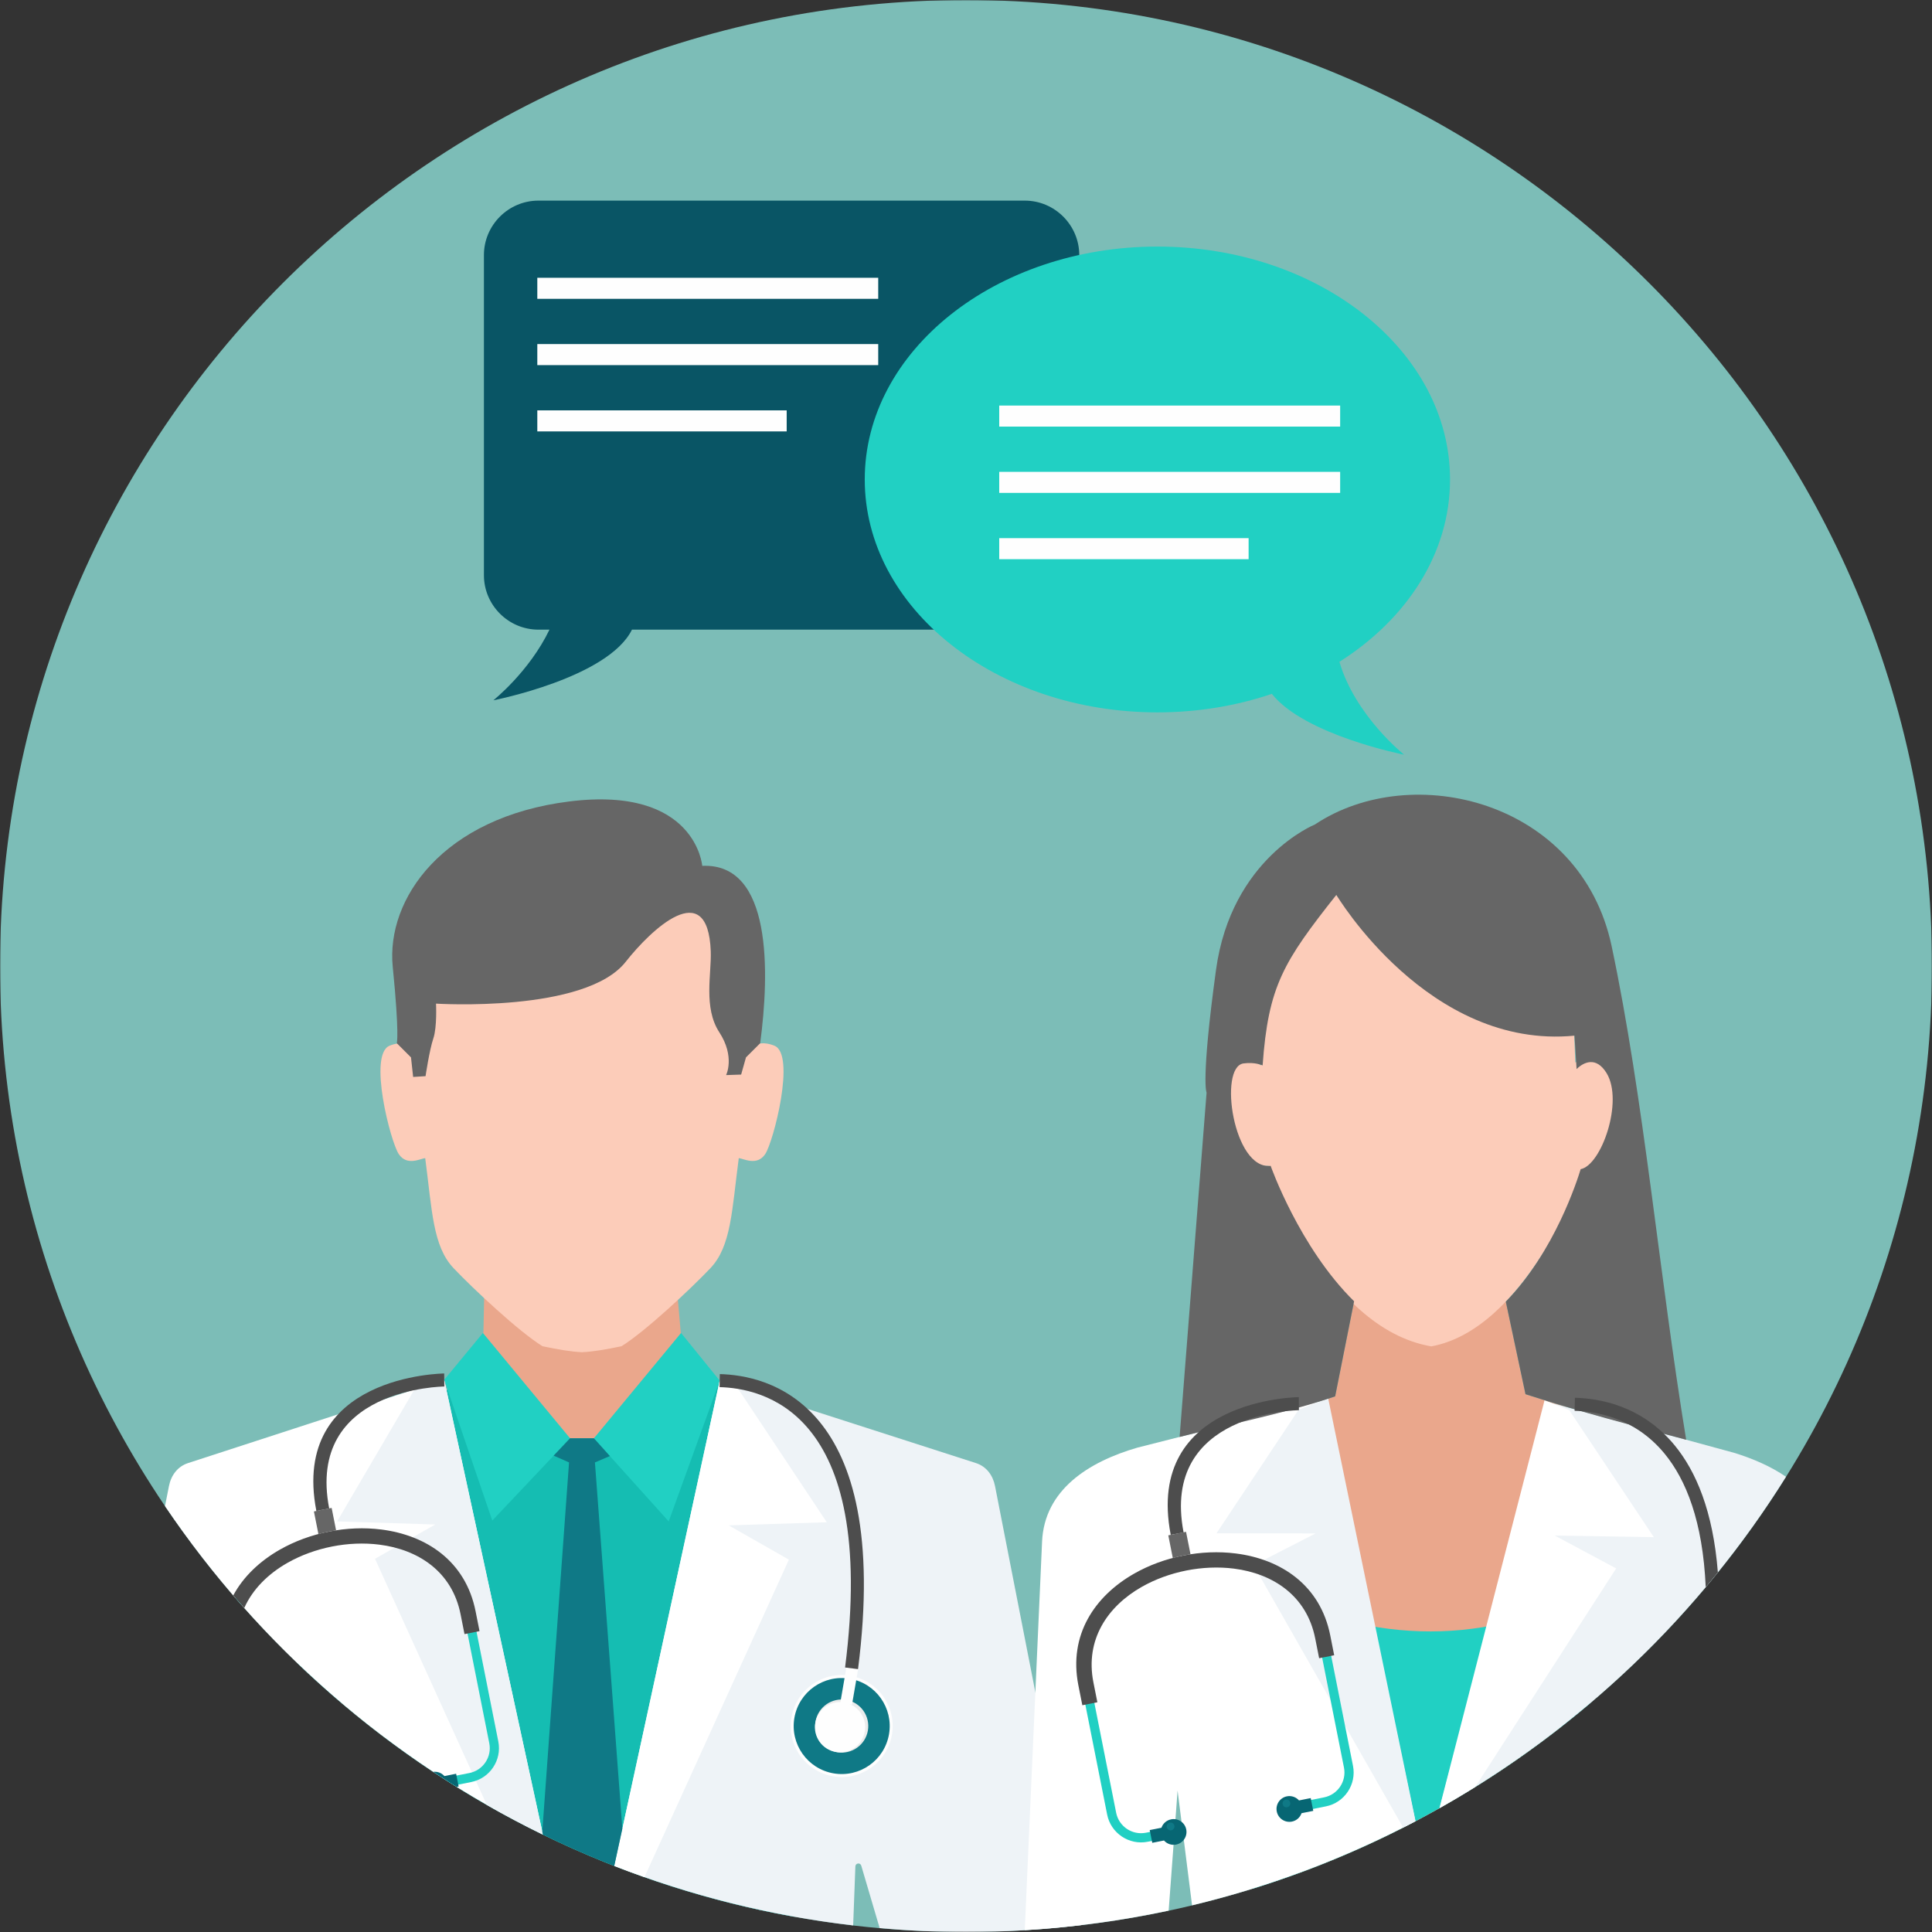 <svg width="800" height="800" viewBox="0 0 800 800" fill="none" xmlns="http://www.w3.org/2000/svg">
<rect x="0" y="0" width="800" height="800" fill="#333333" stroke="none"/>
<g clip-path="url(#clip0_450_510)">
<mask id="mask0_450_510" style="mask-type:luminance" maskUnits="userSpaceOnUse" x="0" y="0" width="800" height="800">
<path d="M800 0H0V800H800V0Z" fill="white"/>
</mask>
<g mask="url(#mask0_450_510)">
<path d="M400 799.997C620.913 799.997 799.998 620.911 799.998 399.998C799.998 179.085 620.913 0 400 0C179.087 0 0.001 179.085 0.001 399.998C0.001 620.911 179.087 799.997 400 799.997Z" fill="#7CBDB7"/>
<path d="M199.958 551.945C227.308 551.945 254.659 551.945 282.008 551.945L282.458 557.552L242.358 618.341L199.288 556.95L199.958 551.945Z" fill="#B3B3B3"/>
<path d="M200.486 536.698L199.777 570.986L141.6 602.798V705.303C147.338 710.164 153.206 714.873 159.211 719.404H239.531H337.452V602.795L283.386 569.192L280.419 534.909L200.486 536.698Z" fill="#EAA78C"/>
<path d="M173.605 436.705C173.605 436.705 170.269 429.372 161.312 433.008C152.358 436.639 161.714 472.856 165.136 477.906C168.558 482.959 174.067 479.747 176.07 479.55C178.922 501.141 179.177 516.022 187.82 525.125C196.005 533.748 214.752 551.314 224.62 557.441C231.305 558.85 236.297 559.678 240.989 559.928C245.681 559.678 250.67 558.85 257.358 557.441C267.231 551.314 285.973 533.748 294.162 525.125C302.806 516.022 303.056 501.141 305.908 479.55C307.916 479.747 313.42 482.956 316.842 477.906C320.266 472.856 329.63 436.639 320.67 433.008C311.716 429.376 308.375 436.705 308.375 436.705C308.375 436.705 317.231 408.266 301.491 380.27C290.708 361.081 266.112 351.131 240.989 350.4C215.869 351.13 191.27 361.081 180.487 380.27C164.752 408.266 173.605 436.705 173.605 436.705Z" fill="#FCCCB9"/>
<path d="M171.248 581.077L185.18 575.594L196.405 565.505L236.044 595.57H245.917L285.573 565.467L310.73 581.081L354.439 655.383L328.942 793.706C249.923 779.539 178.959 742.166 123.344 688.888L114.119 661.314L171.248 581.077Z" fill="#15BDB2"/>
<path d="M298.013 571.683L282.008 551.948L245.92 595.567L276.895 629.986L298.011 571.686L298.013 571.683Z" fill="#21D0C3"/>
<path d="M183.936 571.336L199.961 551.95L236.049 595.568L203.842 629.629L183.936 571.336Z" fill="#21D0C3"/>
<path d="M183.936 571.336L77.864 605.833C73.548 607.234 70.839 610.903 69.962 615.35L68.323 623.655C107.497 681.631 161.472 728.772 224.826 759.681L183.94 571.338H183.936V571.336Z" fill="white"/>
<path d="M183.936 571.336L171.784 575.069L139.595 629.987L180.226 631.261L155.28 645.463L201.572 747.383C209.166 751.731 216.92 755.825 224.819 759.683L183.933 571.339L183.936 571.336Z" fill="#EEF3F7"/>
<path d="M298.013 571.683L404.122 605.831C408.442 607.22 411.147 610.901 412.019 615.348L447.592 797.167C431.986 799.02 416.108 799.998 400.002 799.998C387.952 799.998 376.03 799.433 364.252 798.392L356.62 772.506C356.452 771.925 355.888 771.564 355.284 771.637C354.681 771.711 354.227 772.19 354.194 772.798L353.275 797.27C318.773 793.253 285.606 784.869 254.359 772.647L298.016 571.687L298.013 571.683Z" fill="#EEF3F7"/>
<path d="M298.013 571.683L304.759 573.736L342.355 630.336L301.724 631.614L326.67 645.815L266.866 777.276C262.664 775.794 258.489 774.261 254.358 772.645L298.014 571.686V571.683H298.013Z" fill="white"/>
<path d="M300.648 445.173L306.891 444.956L308.898 437.837L314.777 431.969C318.661 402.727 319.809 357.222 290.784 358.533C290.784 358.533 288.166 325.348 235.816 331.855C183.463 338.359 159.805 372.158 162.627 400.356C165.445 428.555 164.308 431.967 164.308 431.967L170.186 437.841L171.075 445.944L176.211 445.616C176.211 445.616 177.817 434.772 179.433 430.002C181.044 425.234 180.544 415.58 180.544 415.58C180.544 415.58 242.38 419.519 259.091 398.264C269.411 385.136 293.116 362.391 294.309 393.894C294.663 403.234 291.191 417.234 297.839 427.423C304.488 437.616 300.658 445.183 300.658 445.183L300.648 445.173Z" fill="#666666"/>
<path d="M254.351 772.642L257.704 757.216L246.347 605.561L252.534 602.92L245.919 595.567H236.045L229.259 602.744L235.628 605.56L224.55 758.444L224.82 759.681C234.456 764.381 244.301 768.714 254.35 772.646V772.639L254.351 772.642Z" fill="#0F7986"/>
<path d="M344.939 735.519C333.45 733.534 325.745 722.617 327.729 711.125C329.714 699.641 340.636 691.931 352.119 693.912C363.611 695.897 371.315 706.819 369.331 718.309C367.35 729.797 356.428 737.502 344.939 735.519Z" fill="#FEFEFE"/>
<path d="M345.148 734.309C334.33 732.441 327.075 722.158 328.939 711.338C330.808 700.519 341.095 693.259 351.911 695.128C362.73 696.997 369.984 707.284 368.12 718.103C366.251 728.923 355.969 736.178 345.148 734.309Z" fill="#0F7986"/>
<path d="M346.656 725.559C340.672 724.522 336.656 718.833 337.689 712.85C338.727 706.862 344.419 702.85 350.399 703.883C356.386 704.92 360.402 710.605 359.371 716.592C358.338 722.575 352.644 726.592 346.656 725.559Z" fill="#EBECEC"/>
<path d="M347.952 705.059L352.788 705.892L355.386 690.839L350.553 690.006L347.952 705.059Z" fill="#FEFEFE"/>
<path d="M188.109 739.294L195.129 737.9C198.978 737.138 202.167 734.867 204.195 731.827C206.223 728.791 207.109 724.978 206.342 721.13L195.689 667.464C191.669 647.213 175.828 636.885 157.726 634.594C150.789 633.717 143.517 634.038 136.472 635.435C129.423 636.828 122.586 639.308 116.512 642.767C108.361 647.411 101.578 653.8 97.472 661.682C98.378 662.727 99.305 663.747 100.219 664.78C103.878 656.932 110.415 650.6 118.383 646.066C124.1 642.808 130.551 640.467 137.211 639.149C143.867 637.83 150.723 637.53 157.256 638.358C173.826 640.452 188.314 649.838 191.956 668.203L202.609 721.872C203.17 724.692 202.519 727.488 201.031 729.716C199.539 731.941 197.203 733.61 194.379 734.166L185.322 735.961L185.683 737.781C186.486 738.289 187.297 738.786 188.101 739.294H188.109Z" fill="#21D0C3"/>
<path d="M198.561 675.414L196.935 667.217C192.791 646.339 176.492 635.697 157.88 633.339C150.81 632.445 143.403 632.765 136.228 634.192C129.047 635.614 122.085 638.143 115.896 641.668C107.686 646.345 100.825 652.747 96.583 660.628C98.088 662.378 99.616 664.104 101.149 665.825C104.649 657.981 111.105 651.661 119.006 647.159C124.61 643.97 130.928 641.679 137.458 640.384C143.983 639.09 150.703 638.798 157.105 639.609C173.158 641.633 187.196 650.708 190.716 668.45L192.342 676.647L198.561 675.414Z" fill="#4D4D4D"/>
<path d="M189.916 739.749L189.1 739.913C185.833 737.885 182.603 735.806 179.398 733.688C181.181 733.466 182.895 734.166 184.025 735.435L188.866 734.47L189.911 739.749H189.916Z" fill="#076673"/>
<path d="M139.173 633.708L137.325 624.4L133.653 625.13L129.986 625.859L131.855 635.261C133.251 634.851 134.67 634.506 136.101 634.223C137.119 634.022 138.142 633.85 139.175 633.711L139.173 633.708Z" fill="#666666"/>
<path d="M346.072 725.456C340.413 724.476 336.613 719.095 337.592 713.436C338.569 707.776 343.949 703.976 349.61 704.956C355.269 705.936 359.069 711.317 358.089 716.976C357.11 722.636 351.728 726.436 346.069 725.456H346.072Z" fill="#FEFEFE"/>
<path d="M183.986 574.125C183.822 574.125 126.648 574.6 136.309 624.622L130.994 625.64C120.109 569.25 183.745 568.729 183.925 568.729L183.986 574.125Z" fill="#4D4D4D"/>
<path d="M298.073 568.982C307.401 569.232 325.434 571.773 339.311 588.654C352.893 605.175 362.414 635.52 355.29 691.15L349.929 690.473C356.823 636.632 347.918 607.643 335.134 592.089C322.647 576.895 306.362 574.604 297.942 574.379L298.068 568.982H298.073Z" fill="#4D4D4D"/>
<path d="M560.874 537.937L552.861 578.205L526.013 587.437L537.939 775.576C577.358 761.092 613.863 740.579 646.339 715.158L648.819 582.705L631.671 577.311L622.933 536.237L560.866 537.942L560.874 537.937Z" fill="#EAA78C"/>
<path d="M519.924 657.361C564.617 679.034 610.592 683.578 658.992 658.586L658.583 705.153C618.116 739.478 570.736 765.912 518.825 782.053L519.924 657.366V657.361Z" fill="#21D0C3"/>
<path d="M640.302 580.372L718.159 601.609C725.892 603.995 733.303 607.22 739.545 611.49C704.053 668.353 654.678 715.639 596.17 748.64L640.306 580.37L640.302 580.372Z" fill="#EEF3F7"/>
<path d="M639.561 579.823L649.823 583.959L684.815 636.501L643.798 635.842L669.22 649.448L610.878 739.929C606.001 742.962 601.053 745.894 596.042 748.717L639.562 579.825H639.561V579.823Z" fill="white"/>
<path d="M549.219 579.569L470.995 599.43C450.695 605.308 432.458 616.922 431.5 638.361L424.328 799.236C444.636 798.019 464.534 795.289 483.916 791.15L487.612 741.427L493.608 788.952C526.161 781.144 557.166 769.358 586.081 754.136L549.219 579.569Z" fill="white"/>
<path d="M549.969 579.031L537.739 583.716L503.722 634.902L544.751 634.963L519.087 648.117L581.026 756.772C582.748 755.898 584.448 754.997 586.155 754.098L549.969 579.031Z" fill="#EEF3F7"/>
<path d="M507.926 441.378C506.62 454.57 509.262 483.872 525.27 482.756C525.27 482.756 548.308 549.905 592.665 557.508C630.961 550.508 654.253 489.695 656.023 483.908C661.297 485.711 676.056 461.15 664.745 441.06C661.5 435.297 652.308 439.964 652.308 439.964L651.603 423.189C591.089 429.067 553.355 370.536 553.355 370.536C530.284 395.627 524.736 409.952 522.269 441.16C522.269 441.16 517.936 438.466 513.128 438.366C511.681 438.336 509.819 439.595 507.926 441.378Z" fill="#FCCCB9"/>
<path d="M552.861 578.2L560.702 538.834C537.995 516.477 526.152 482.755 526.152 482.755C510.68 484.48 504.466 441.839 514.877 440.348C519.639 439.669 522.824 441.159 522.824 441.159C525.167 408.208 531.516 398.183 553.353 370.536C553.353 370.536 591.502 434.719 651.969 428.841L652.834 442.678C655.694 439.867 660.917 437.228 665.272 444.387C672.353 456.039 663.088 482.519 654.514 484.13C653.297 488.212 643.752 518.334 623.527 538.978L631.678 577.303C654.367 584.652 676.244 590.328 698.209 596.167C687.053 528.166 680.659 454.575 667.341 391.756C654.553 331.481 584.675 314.62 544.494 341.391C544.494 341.391 509.845 355.353 503.517 401.658C497.194 447.962 499.616 452.425 499.616 452.425L488.452 595.001C509.153 589.744 533.125 584.994 552.866 578.202L552.861 578.2Z" fill="#666666"/>
<path d="M539.941 749.781L549.019 747.981C552.87 747.216 556.064 744.946 558.097 741.9C560.133 738.86 561.014 735.039 560.244 731.181L549.58 677.43C545.552 657.142 529.686 646.797 511.55 644.506C504.6 643.625 497.316 643.946 490.259 645.347C483.198 646.744 476.348 649.228 470.272 652.692C454.428 661.714 443.75 677.316 447.78 697.633L458.453 751.392C459.216 755.249 461.494 758.438 464.534 760.475H464.539C467.584 762.511 471.395 763.389 475.248 762.627L484.314 760.824L483.572 757.091L474.502 758.894C471.678 759.45 468.875 758.808 466.645 757.316C464.412 755.821 462.748 753.48 462.183 750.655L451.514 696.899C447.859 678.464 457.636 664.255 472.137 656.003C477.864 652.736 484.327 650.397 490.998 649.074C497.662 647.755 504.536 647.45 511.077 648.278C527.675 650.377 542.187 659.775 545.839 678.177L556.512 731.936C557.073 734.76 556.422 737.56 554.931 739.792C553.436 742.025 551.095 743.689 548.27 744.25L539.195 746.05L539.937 749.788L539.941 749.781Z" fill="#21D0C3"/>
<path d="M552.456 685.4L550.83 677.186C546.678 656.272 530.35 645.615 511.706 643.256C504.62 642.362 497.202 642.678 490.013 644.109C482.823 645.531 475.845 648.064 469.648 651.594C453.353 660.872 442.377 676.937 446.538 697.886L448.169 706.1L454.394 704.859L452.763 696.65C449.23 678.842 458.714 665.097 472.759 657.1C478.375 653.908 484.706 651.612 491.244 650.312C497.784 649.019 504.514 648.722 510.928 649.53C527.011 651.565 541.067 660.648 544.597 678.42L546.228 686.634L552.453 685.397L552.456 685.4Z" fill="#4D4D4D"/>
<path d="M477.127 763.072L481.983 762.108C483.2 763.477 485.081 764.181 487.003 763.8C489.892 763.227 491.77 760.419 491.197 757.534C490.624 754.65 487.819 752.772 484.934 753.35C483.008 753.731 481.533 755.1 480.93 756.827L476.077 757.791L477.13 763.077L477.127 763.072Z" fill="#076673"/>
<path d="M543.797 749.839L538.949 750.803C538.347 752.533 536.872 753.902 534.944 754.283C532.063 754.852 529.255 752.98 528.681 750.089C528.113 747.205 529.984 744.397 532.87 743.824C534.797 743.442 536.681 744.152 537.895 745.516L542.744 744.549L543.794 749.839H543.797Z" fill="#076673"/>
<path d="M492.97 643.619L491.113 634.295L487.438 635.025L483.766 635.755L485.634 645.169C487.036 644.758 488.453 644.414 489.889 644.131C490.914 643.93 491.938 643.758 492.97 643.624V643.619Z" fill="#666666"/>
<path d="M485.024 757.88C485.9 757.708 486.466 756.859 486.294 755.986C486.122 755.109 485.274 754.544 484.4 754.712C483.524 754.884 482.958 755.737 483.13 756.611C483.302 757.484 484.15 758.053 485.024 757.876V757.88Z" fill="#0F7986"/>
<path d="M533.005 748.344C533.878 748.172 534.442 747.319 534.275 746.45C534.094 745.577 533.25 745.013 532.374 745.18C531.5 745.356 530.936 746.2 531.108 747.081C531.278 747.953 532.127 748.516 533.005 748.344Z" fill="#0F7986"/>
<path d="M537.856 583.937C537.687 583.937 480.425 584.412 490.097 634.517L484.773 635.534C473.869 579.055 537.616 578.533 537.795 578.525L537.856 583.937Z" fill="#4D4D4D"/>
<path d="M652.139 578.786C661.483 579.036 679.55 581.579 693.447 598.49C702.25 609.2 709.349 625.708 711.333 651.118C709.677 653.172 708 655.204 706.303 657.225C705.099 629.864 698.109 612.687 689.269 601.933C676.756 586.711 660.449 584.42 652.014 584.19L652.139 578.786Z" fill="#4D4D4D"/>
<path d="M222.933 83.072H424.345C436.747 83.072 446.895 93.219 446.895 105.622V238.173C446.895 250.575 436.748 260.723 424.345 260.723H261.683C251.85 280.708 204.284 289.981 204.284 289.981C204.284 289.981 219.145 278.17 227.523 260.723H222.933C210.531 260.723 200.383 250.576 200.383 238.173V105.622C200.383 93.219 210.531 83.072 222.933 83.072Z" fill="#095565"/>
<path d="M479.255 102.1C546.178 102.1 600.43 145.277 600.43 198.536C600.43 229.124 582.536 256.377 554.62 274.045C561.17 296.411 581.411 312.497 581.411 312.497C581.411 312.497 540.339 304.484 526.641 287.313C512.083 292.244 496.066 294.972 479.25 294.972C412.326 294.972 358.072 251.795 358.072 198.536C358.072 145.277 412.326 102.1 479.25 102.1H479.255Z" fill="#21D0C3"/>
<path d="M222.487 115.023H363.654V123.736H222.487V115.023ZM222.487 169.925H325.748V178.638H222.487V169.925ZM222.487 142.473H363.654V151.186H222.487V142.473Z" fill="#FEFEFE"/>
<path d="M413.761 167.933H554.928V176.645H413.761V167.933ZM413.761 222.837H517.022V231.55H413.761V222.837ZM413.761 195.384H554.928V204.097H413.761V195.384Z" fill="#FEFEFE"/>
</g>
</g>
<defs>
<clipPath id="clip0_450_510">
<rect width="800" height="800" fill="white"/>
</clipPath>
</defs>
</svg>
